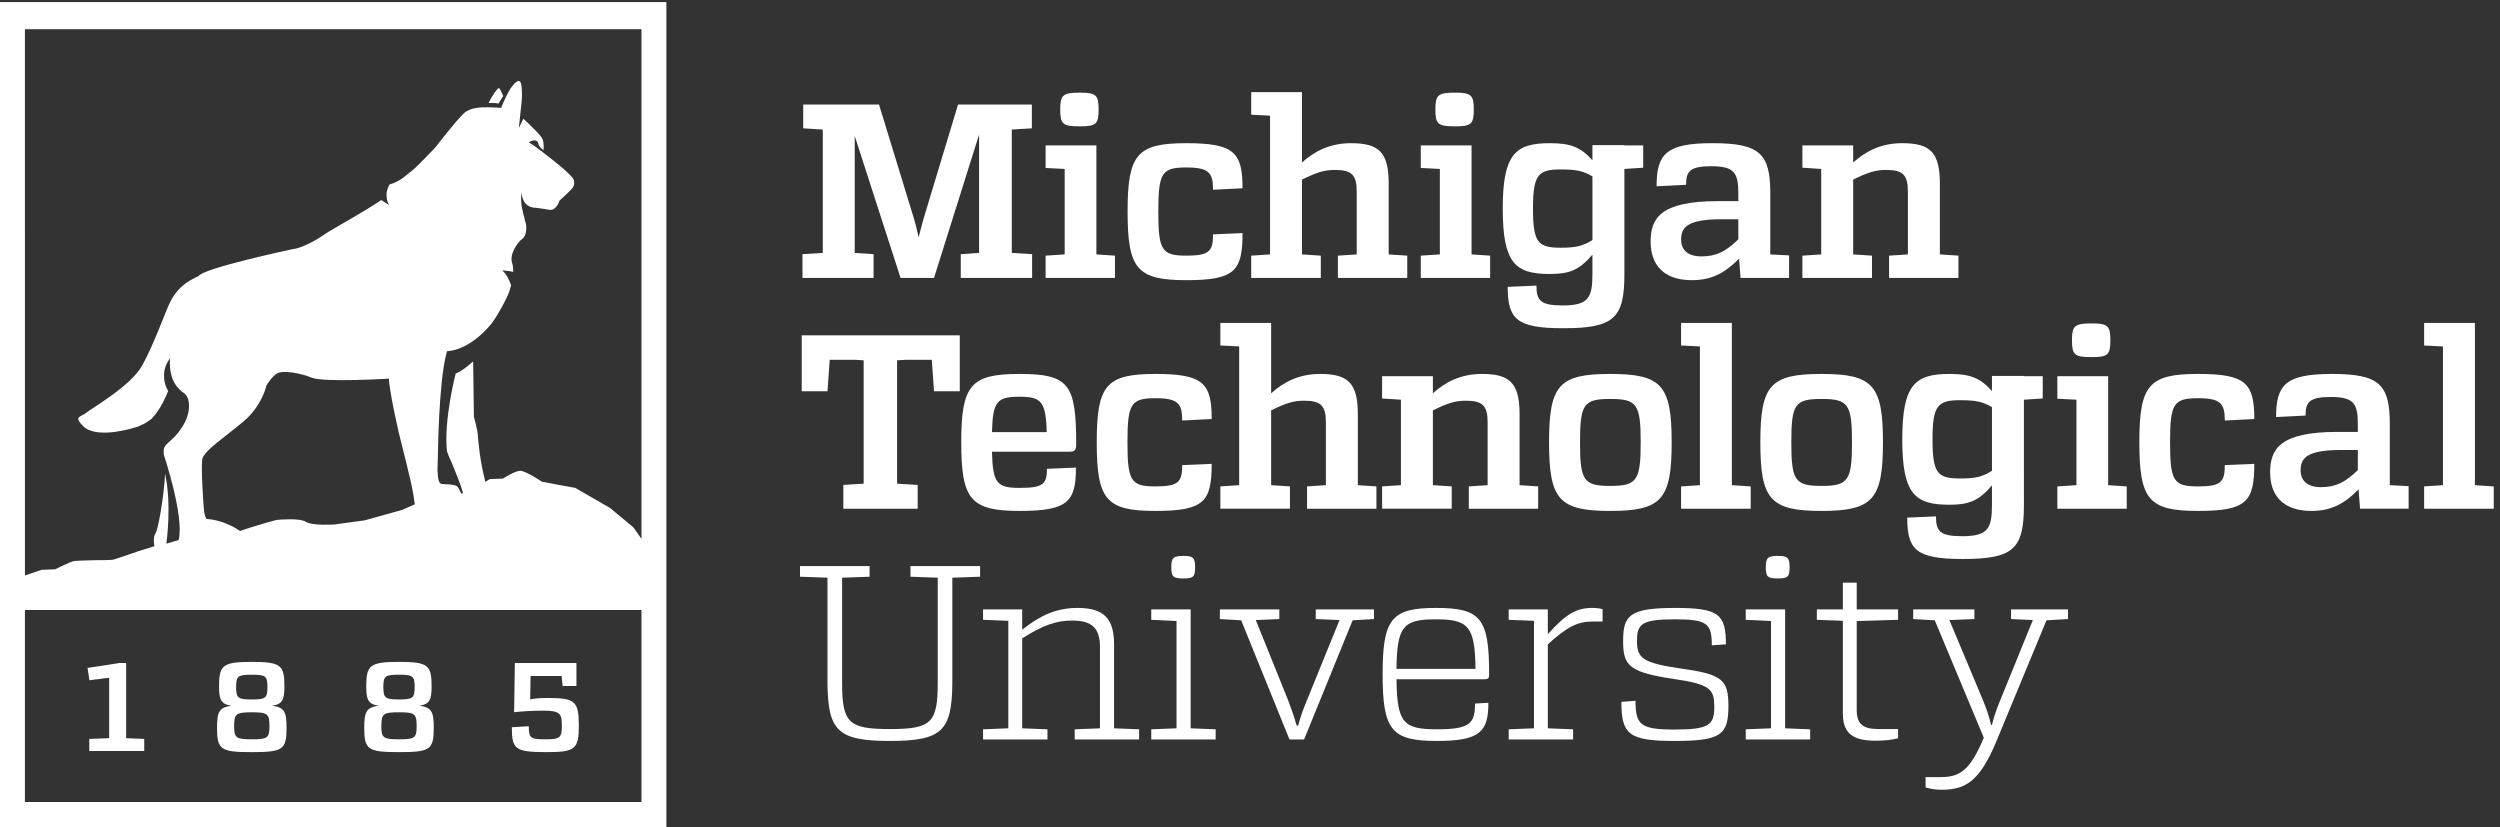 <?xml version="1.0" encoding="UTF-8" standalone="no"?>
<!-- Created with Inkscape (http://www.inkscape.org/) -->

<svg
   version="1.1"
   id="svg1"
   width="465.787"
   height="154.107"
   viewBox="0 0 465.787 154.107"
   xmlns="http://www.w3.org/2000/svg"
   xmlns:svg="http://www.w3.org/2000/svg">
  <rect x="0" y="0" width="465.787" height="154.107" fill="#333333" stroke="none"/>
  <defs
     id="defs1" />
  <g
     id="g1">
    <g
       id="group-R5">
      <path
         id="path2"
         d="m 559.035,160.879 c 22.012,0 24.649,-2.109 24.649,-19.367 0,-16.551 -2.637,-18.481 -24.649,-18.481 -22.187,0 -24.824,1.93 -24.824,18.481 0,17.258 2.637,19.367 24.824,19.367 z m 0,52.648 c 19.367,0 21.832,-1.937 21.832,-17.078 0,-15.672 -2.465,-17.609 -21.832,-17.609 -19.543,0 -22.012,1.937 -22.012,17.609 0,15.141 2.469,17.078 22.012,17.078 z m -48.773,-74.308 c 0,-30.809 5.109,-34.149 48.773,-34.149 43.488,0 48.598,3.34 48.598,34.149 0,22.019 -2.82,28.703 -20.25,30.82 14.789,2.109 17.254,8.981 17.254,27.293 0,29.402 -4.754,34.156 -45.602,34.156 -41.027,0 -45.957,-4.754 -45.957,-34.156 0,-18.312 2.469,-25.184 17.434,-27.293 -17.434,-2.117 -20.25,-8.98 -20.25,-30.82"
         style="fill:#ffffff;fill-opacity:1;fill-rule:nonzero;stroke:none"
         transform="matrix(0.133,0,0,-0.133,0,154.107)" />
      <path
         id="path3"
         d="m 352.809,160.879 c 22.007,0 24.648,-2.109 24.648,-19.367 0,-16.551 -2.641,-18.481 -24.648,-18.481 -22.188,0 -24.825,1.93 -24.825,18.481 0,17.258 2.637,19.367 24.825,19.367 z m 0,52.648 c 19.367,0 21.836,-1.937 21.836,-17.078 0,-15.672 -2.469,-17.609 -21.836,-17.609 -19.543,0 -22.012,1.937 -22.012,17.609 0,15.141 2.469,17.078 22.012,17.078 z m -48.774,-74.308 c 0,-30.809 5.11,-34.149 48.774,-34.149 43.488,0 48.597,3.34 48.597,34.149 0,22.019 -2.82,28.703 -20.25,30.82 14.789,2.109 17.254,8.981 17.254,27.293 0,29.402 -4.754,34.156 -45.601,34.156 -41.028,0 -45.954,-4.754 -45.954,-34.156 0,-18.312 2.465,-25.184 17.43,-27.293 -17.43,-2.117 -20.25,-8.98 -20.25,-30.82"
         style="fill:#ffffff;fill-opacity:1;fill-rule:nonzero;stroke:none"
         transform="matrix(0.133,0,0,-0.133,0,154.107)" />
      <path
         id="path4"
         d="m 764.027,123.031 c -21.304,0 -23.242,1.93 -23.242,18.309 l -23.769,-1.41 c 0,-30.641 4.406,-34.68 47.011,-34.86 41.731,-0.179 46.836,3.871 46.836,37.141 0,34.519 -5.461,38.742 -44.015,38.742 -11.27,0 -18.489,-0.699 -24.125,-2.113 l 0.527,32.922 h 43.488 l 1.41,-14.078 h 19.368 v 32.218 h -86.27 l -1.058,-68.843 c 13.203,1.234 24.121,2.117 41.023,2.117 23.949,0 25.883,-4.586 25.883,-21.485 0,-16.55 -2.817,-18.66 -23.067,-18.66"
         style="fill:#ffffff;fill-opacity:1;fill-rule:nonzero;stroke:none"
         transform="matrix(0.133,0,0,-0.133,0,154.107)" />
      <path
         id="path5"
         d="m 698.406,1013.73 c 1.641,2.9 4.137,6.79 6.535,10.41 -1.664,4.21 -4.507,10.82 -6.07,11.15 -1.738,0.37 -9.598,-10.59 -14.383,-20.95 6.559,0.4 11.438,-0.18 13.918,-0.61"
         style="fill:#ffffff;fill-opacity:1;fill-rule:nonzero;stroke:none"
         transform="matrix(0.133,0,0,-0.133,0,154.107)" />
      <path
         id="path6"
         d="m 152.93,209.301 v -84.692 l -27.821,-1.058 v -16.903 h 76.946 v 16.903 l -25.356,1.058 v 105.293 h -10.211 l -0.175,-0.179 -43.668,-6.692 2.64,-17.25 27.645,3.52"
         style="fill:#ffffff;fill-opacity:1;fill-rule:nonzero;stroke:none"
         transform="matrix(0.133,0,0,-0.133,0,154.107)" />
      <path
         id="path7"
         d="M 898.598,35.199 H 34.914 V 304.148 H 898.598 Z M 581.086,452.262 563.398,444.438 510.793,429.723 468.16,423.922 c 0,0 -30.762,-1.957 -39.539,3.73 -8.75,5.68 -36.949,2.977 -39.508,2.879 -2.57,-0.086 -22.925,-5.945 -38.175,-10.789 -4.622,-1.472 -9.766,-3.179 -14.727,-4.867 -7.617,5.262 -24.848,15.332 -47.106,16.945 0,0 -2.417,3.918 -3.234,10.731 -0.82,6.844 -4.437,60.39 -2.59,72.457 1.86,12.066 32.02,31.41 58.071,53.48 26.066,22.055 31.925,50.25 31.925,50.25 0,0 7.528,12.828 15.391,17.114 7.84,4.281 31.391,0.543 48.195,-6.274 16.805,-6.84 107.996,-1.305 107.996,-1.305 -0.07,-14.273 13.59,-77.195 18.184,-93.597 2.973,-10.653 8.316,-33.758 12.031,-49.106 3.551,-14.886 5.703,-30.953 6.012,-33.308 z M 34.914,1117.79 H 898.598 V 403.805 l -11.325,16.187 -32.675,27.11 -48.981,28.246 -23.945,4.277 -22.613,4.344 c 0,0 -22.848,15.465 -30.536,15.191 -7.707,-0.269 -23.894,-10.922 -23.894,-10.922 l -18.539,-0.66 -6.223,-3.949 c -1.898,7.613 -3.726,16.09 -3.746,16.226 -1.832,9.79 -4.109,22.368 -4.18,24.43 -0.132,3.41 -2.371,18.18 -2.621,25.035 -0.23,6.832 -5.457,25.493 -5.457,25.493 l -1.062,77.652 c -7.653,-6.992 -16.653,-14.078 -24.473,-17.039 0,0 -16.957,-65.184 -12.211,-108.953 1.746,-4.864 3.34,-8.934 4.449,-11.094 2.661,-5.234 9.036,-21.57 13.485,-33.203 v -0.004 c 1.242,-3.238 3.324,-9.934 4.601,-14.109 l -2.277,-1.043 c -1.348,2.691 -2.91,5.765 -4.395,8.492 -3.675,6.738 -21.546,3.519 -25.066,5.961 -2.601,1.824 -3.351,8.16 -3.586,11.336 0,0.601 -0.043,1.218 -0.078,1.828 v 0.011 c -0.164,2.747 -0.422,5.247 -0.422,5.247 l 0.535,17.925 c 0.004,0.25 0.996,106.719 12.25,146.602 0.024,0.086 0.047,0.172 0.063,0.262 0.031,0.101 0.066,0.226 0.097,0.328 h 0.012 c 0.176,0.64 0.371,1.281 0.559,1.801 0,0 29.379,-0.938 62.062,38.347 9.836,13.531 21.91,35.606 25.157,45.637 0.871,2.664 1.687,5.473 2.429,8.324 -2.969,8.356 -7.176,16.828 -12.742,20.719 0,0 9.152,-0.199 15.641,-2.047 0.109,4.633 -0.301,9.086 -1.614,13.121 -3.847,11.863 8.125,28.848 14.243,33.066 6.136,4.211 5.753,15.051 5.636,18.481 -0.082,2.211 -1.906,6.754 -2.797,11.973 l -0.015,-0.012 c 0,0 -6.739,20.98 -3.535,34.238 0,0 -0.243,-18.355 16.589,-20.844 1.305,-0.062 2.637,-0.156 4,-0.296 h 0.059 c 6.887,-0.7 14.16,-2.153 18.441,-2.762 9.59,-1.363 13.961,13.051 13.961,13.051 0,0 5.555,4.777 12.188,11.289 6.609,6.523 9.379,8.902 7.957,16.863 -1.426,7.949 -43.082,39.016 -43.082,39.016 0,0 0.012,0.082 0.027,0.218 -8.574,6.453 -16.64,12.239 -20.082,13.965 0,0 6.059,4.863 10.914,2.016 4.203,-2.449 -0.687,-4.922 9.547,-12.914 0.375,3.808 0.61,10.152 -1.058,14.961 -1.977,5.687 -19.387,22.101 -27.133,29.215 l -6.332,-13.094 4.16,39.426 c 0.437,9.84 0.285,19.5 -1.516,23.9 -2.625,6.42 -8.918,-0.28 -14.465,-8.17 h 0.012 c -6.387,-10.2 -13.019,-26.92 -13.019,-26.92 0,0 -10.227,0.8 -19.868,0.87 -0.027,-0.04 -0.058,-0.11 -0.062,-0.17 -3.434,0.15 -8.633,0.13 -14.07,-0.7 -0.598,-0.13 -1.086,-0.2 -1.516,-0.23 -6.047,-1.07 -12.238,-3.21 -16.602,-7.31 -11.605,-10.888 -39.98,-47.884 -39.98,-47.884 0,0 -28.633,-30.152 -34.231,-33.758 -5.566,-3.644 -13.785,-13.644 -30.187,-18.226 0,0 -2.977,-6.164 -3.856,-11.277 -0.41,-6.137 0.27,-12.672 3.68,-17.434 0,0 -4.984,3.254 -11.234,6.996 -19.332,-13.59 -70.36,-41.937 -75.305,-45.344 -6.133,-4.218 -30.098,-21.058 -48.863,-23.437 0,0 -125.32,-26.613 -131.762,-37.746 -28.453,-12.407 -36.832,-29.817 -41.926,-40.969 -5.824,-12.781 -20.886,-55.02 -36.98,-84.148 -16.11,-29.125 -70.426,-59.625 -78.188,-66.18 -7.765,-6.555 -18.679,-4.653 -4.472,-18.996 14.23,-14.352 50.031,-9.082 76.011,-0.735 1.106,0.371 2.235,0.797 3.383,1.274 1.231,0.832 2.824,1.633 4.934,2.359 3.449,1.856 6.945,4.098 10.41,6.633 14.594,13.434 24.199,39.781 24.207,39.785 -0.902,1.617 -1.793,3.434 -2.672,5.442 -3.234,8.082 -6.816,24.05 5.324,40.308 -1.254,-17.863 2.328,-35.523 17.317,-47.117 6.734,-3.609 8.277,-10.953 8.277,-10.953 5.305,-20.598 -9.848,-44.121 -24.254,-56.625 -10.351,-8.981 -10.929,-10.594 -9.879,-20.684 0.117,-0.34 29.094,-87.469 20.567,-119.086 l -17.133,-5.136 c 0,0 7.844,54.945 -1.871,98.097 -0.289,-9.222 -1.453,-19.953 -2.692,-30.457 0,0 -5.707,-45.66 -11.425,-54.804 -2.11,-3.368 -1.86,-9.731 -0.735,-16.383 l -21.855,-6.785 c 0,0 -30.481,-10.512 -34.703,-11.754 -4.246,-1.246 -22.246,-0.981 -22.246,-0.981 0,0 -28.25,-0.582 -33.372,-1.199 -5.125,-0.606 -27,-11.66 -27,-11.66 l -18.82,-0.672 -23.414,-7.945 z M 0,1155.83 V 0 H 933.508 V 1155.83 H 0"
         style="fill:#ffffff;fill-opacity:1;fill-rule:nonzero;stroke:none"
         transform="matrix(0.133,0,0,-0.133,0,154.107)" />
      <path
         id="path8"
         d="m 1445.84,769.34 h -99.94 v 33.312 l 25.68,1.739 V 970.262 L 1308.42,769.34 h -46.85 l -64.2,198.844 V 804.391 l 26.38,-1.739 V 769.34 h -99.59 v 33.312 l 28.45,1.739 v 172.812 l -27.41,1.735 v 33.312 h 106.18 l 48.58,-158.582 c 2.78,-9.023 4.86,-18.395 6.95,-27.414 2.43,9.019 4.51,18.391 7.28,27.414 l 47.89,158.582 h 103.41 v -33.312 l -28.11,-1.735 V 804.391 l 28.46,-1.739 V 769.34"
         style="fill:#ffffff;fill-opacity:1;fill-rule:nonzero;stroke:none"
         transform="matrix(0.133,0,0,-0.133,0,154.107)" />
      <path
         id="path9"
         d="m 1485.22,1005.31 c 0,20.13 3.47,23.6 27.41,23.6 22.91,0 26.38,-3.47 26.38,-23.6 0,-20.474 -3.47,-23.595 -26.38,-23.595 -23.94,0 -27.41,3.121 -27.41,23.595 z m 76.69,-235.97 h -97.16 v 31.234 l 26.72,1.731 v 119.722 l -26.72,1.387 v 31.582 h 71.14 V 802.305 l 26.02,-1.731 V 769.34"
         style="fill:#ffffff;fill-opacity:1;fill-rule:nonzero;stroke:none"
         transform="matrix(0.133,0,0,-0.133,0,154.107)" />
      <path
         id="path10"
         d="m 1740.62,894.961 -41.3,-2.082 c 0,23.941 -5.9,31.23 -37.48,31.23 -34.35,0 -39.21,-7.632 -39.21,-61.765 0,-54.485 4.86,-61.77 39.21,-61.77 31.93,0 37.48,5.899 37.48,29.84 l 41.3,1.734 c 0,-53.089 -10.76,-65.929 -78.78,-65.929 -69.05,0 -82.24,15.613 -82.24,96.125 0,80.16 13.19,95.773 82.24,95.773 66.98,0 78.78,-12.84 78.78,-63.156"
         style="fill:#ffffff;fill-opacity:1;fill-rule:nonzero;stroke:none"
         transform="matrix(0.133,0,0,-0.133,0,154.107)" />
      <path
         id="path11"
         d="m 1971.38,769.34 h -97.17 v 31.234 l 26.37,1.731 v 87.797 c 0,23.597 -6.94,30.539 -30.53,30.539 -14.92,0 -25.68,-3.473 -46.16,-13.536 v -104.8 l 26.38,-1.731 V 769.34 h -97.51 v 31.234 l 26.37,1.731 v 194.332 l -26.37,1.39 v 31.573 h 71.13 v -98.549 c 17.35,15.613 38.87,27.066 68.71,27.066 38.87,0 52.75,-12.492 52.75,-56.562 v -99.25 l 26.03,-1.731 V 769.34"
         style="fill:#ffffff;fill-opacity:1;fill-rule:nonzero;stroke:none"
         transform="matrix(0.133,0,0,-0.133,0,154.107)" />
      <path
         id="path12"
         d="m 2010.78,1005.31 c 0,20.13 3.47,23.6 27.41,23.6 22.91,0 26.38,-3.47 26.38,-23.6 0,-20.474 -3.47,-23.595 -26.38,-23.595 -23.94,0 -27.41,3.121 -27.41,23.595 z m 76.69,-235.97 h -97.16 v 31.234 l 26.72,1.731 v 119.722 l -26.72,1.387 v 31.582 h 71.14 V 802.305 l 26.02,-1.731 V 769.34"
         style="fill:#ffffff;fill-opacity:1;fill-rule:nonzero;stroke:none"
         transform="matrix(0.133,0,0,-0.133,0,154.107)" />
      <path
         id="path13"
         d="m 2230.78,822.434 v 89.183 c -13.19,7.633 -22.55,9.719 -44.42,9.719 -31.58,0 -38.86,-7.289 -38.86,-54.832 0,-48.234 7.28,-54.828 39.21,-54.828 20.82,0 30.88,2.429 44.07,10.758 z m 44.77,99.593 v -147.48 c 0,-61.77 -14.58,-75.652 -85.72,-75.652 -65.58,0 -77.73,12.843 -77.73,57.953 l 40.26,1.734 c 0,-21.168 5.89,-27.762 36.78,-27.762 36.09,0 41.64,10.758 41.64,43.727 v 27.414 c -19.08,-22.207 -32.62,-27.066 -60.03,-27.066 -48.24,0 -65.59,15.265 -65.59,91.609 0,76 17.35,91.613 65.93,91.613 28.11,0 42.69,-4.855 59.69,-23.945 v 21.168 h 44.77 v -0.344 h 26.37 v -31.23 l -26.37,-1.739"
         style="fill:#ffffff;fill-opacity:1;fill-rule:nonzero;stroke:none"
         transform="matrix(0.133,0,0,-0.133,0,154.107)" />
      <path
         id="path14"
         d="m 2383.46,799.531 c 20.47,0 34.01,6.594 51.7,23.946 v 28.105 h -23.25 c -49.62,0 -56.91,-12.144 -56.91,-28.801 0,-12.492 7.64,-23.25 28.46,-23.25 z M 2506.3,769.34 h -68.01 l -2.08,27.066 c -21.17,-21.511 -39.91,-30.187 -66.29,-30.187 -40.6,0 -57.6,22.902 -57.6,53.785 0,32.617 13.19,56.91 94.04,56.91 h 28.8 v 10.758 c 0,28.805 -5.55,38.172 -37.82,38.172 -29.84,0 -35.4,-6.938 -35.4,-26.028 l -41.29,-2.078 c 0,45.457 13.53,60.379 78.43,60.379 65.93,0 80.85,-14.574 80.85,-69.75 v -86.062 l 26.37,-1.387 V 769.34"
         style="fill:#ffffff;fill-opacity:1;fill-rule:nonzero;stroke:none"
         transform="matrix(0.133,0,0,-0.133,0,154.107)" />
      <path
         id="path15"
         d="m 2743.51,769.34 h -97.16 v 31.234 l 26.37,1.731 v 87.797 c 0,23.597 -6.94,30.539 -30.54,30.539 -14.92,0 -25.68,-3.473 -46.15,-13.536 v -104.8 l 26.37,-1.731 V 769.34 h -97.51 v 31.234 l 26.37,1.731 v 119.722 l -26.37,1.739 v 31.23 h 71.14 v -23.945 c 17.35,15.613 38.87,27.066 68.71,27.066 38.86,0 52.75,-12.492 52.75,-56.562 v -99.25 l 26.02,-1.731 V 769.34"
         style="fill:#ffffff;fill-opacity:1;fill-rule:nonzero;stroke:none"
         transform="matrix(0.133,0,0,-0.133,0,154.107)" />
      <path
         id="path16"
         d="m 1344.51,610.566 h -36.09 l -3.12,44.071 h -37.13 l -11.46,-0.696 V 481.129 l 28.81,-1.738 v -33.313 h -104.11 v 33.313 l 28.46,1.738 v 172.812 l -11.11,0.696 h -36.43 l -3.13,-44.071 h -36.09 v 78.422 h 221.4 v -78.422"
         style="fill:#ffffff;fill-opacity:1;fill-rule:nonzero;stroke:none"
         transform="matrix(0.133,0,0,-0.133,0,154.107)" />
      <path
         id="path17"
         d="m 1389.62,553.305 h 76.69 c -1.04,43.726 -8.33,49.625 -38.18,49.625 -30.88,0 -37.47,-5.899 -38.51,-49.625 z m 77.03,-51.356 40.6,1.735 c 0,-47.543 -11.1,-60.727 -78.42,-60.727 -69.06,0 -82.24,15.613 -82.24,96.121 0,80.164 13.18,95.777 81.54,95.777 69.41,0 79.47,-14.226 79.47,-98.55 0,-8.328 -2.08,-10.414 -10.06,-10.414 h -107.92 c 1.04,-44.762 7.29,-50.664 39.21,-50.664 32.62,0 37.82,5.554 37.82,26.722"
         style="fill:#ffffff;fill-opacity:1;fill-rule:nonzero;stroke:none"
         transform="matrix(0.133,0,0,-0.133,0,154.107)" />
      <path
         id="path18"
         d="m 1697.41,571.699 -41.29,-2.082 c 0,23.942 -5.9,31.231 -37.48,31.231 -34.35,0 -39.22,-7.633 -39.22,-61.77 0,-54.48 4.87,-61.769 39.22,-61.769 31.92,0 37.48,5.902 37.48,29.843 l 41.29,1.735 c 0,-53.094 -10.75,-65.93 -78.77,-65.93 -69.06,0 -82.25,15.613 -82.25,96.121 0,80.164 13.19,95.777 82.25,95.777 66.97,0 78.77,-12.839 78.77,-63.156"
         style="fill:#ffffff;fill-opacity:1;fill-rule:nonzero;stroke:none"
         transform="matrix(0.133,0,0,-0.133,0,154.107)" />
      <path
         id="path19"
         d="m 1928.17,446.078 h -97.16 v 31.231 l 26.37,1.734 v 87.797 c 0,23.598 -6.94,30.535 -30.54,30.535 -14.92,0 -25.68,-3.469 -46.15,-13.531 V 479.043 l 26.37,-1.734 v -31.231 h -97.51 v 31.231 l 26.37,1.734 v 194.332 l -26.37,1.387 v 31.578 h 71.14 v -98.551 c 17.35,15.613 38.87,27.066 68.71,27.066 38.86,0 52.75,-12.492 52.75,-56.562 v -99.25 l 26.02,-1.734 v -31.231"
         style="fill:#ffffff;fill-opacity:1;fill-rule:nonzero;stroke:none"
         transform="matrix(0.133,0,0,-0.133,0,154.107)" />
      <path
         id="path20"
         d="m 2154.76,446.078 h -97.17 v 31.231 l 26.38,1.734 v 87.797 c 0,23.598 -6.94,30.535 -30.54,30.535 -14.92,0 -25.68,-3.469 -46.15,-13.531 V 479.043 l 26.37,-1.734 v -31.231 h -97.51 v 31.231 l 26.37,1.734 v 119.723 l -26.37,1.734 v 31.234 h 71.14 v -23.945 c 17.35,15.613 38.86,27.066 68.71,27.066 38.86,0 52.74,-12.492 52.74,-56.562 v -99.25 l 26.03,-1.734 v -31.231"
         style="fill:#ffffff;fill-opacity:1;fill-rule:nonzero;stroke:none"
         transform="matrix(0.133,0,0,-0.133,0,154.107)" />
      <path
         id="path21"
         d="m 2213.39,539.078 c 0,-53.789 5.21,-61.074 42.34,-61.074 37.13,0 42.68,7.285 42.68,61.074 0,53.789 -5.55,60.727 -42.68,60.727 -37.13,0 -42.34,-6.938 -42.34,-60.727 z m 128.4,0 c 0,-80.16 -14.23,-96.121 -86.06,-96.121 -71.83,0 -85.71,15.961 -85.71,96.121 0,80.164 13.88,95.777 85.71,95.777 71.83,0 86.06,-15.613 86.06,-95.777"
         style="fill:#ffffff;fill-opacity:1;fill-rule:nonzero;stroke:none"
         transform="matrix(0.133,0,0,-0.133,0,154.107)" />
      <path
         id="path22"
         d="m 2452.48,446.078 h -97.51 v 31.231 l 26.37,1.734 v 194.332 l -26.37,1.387 v 31.578 h 71.14 V 479.043 l 26.37,-1.734 v -31.231"
         style="fill:#ffffff;fill-opacity:1;fill-rule:nonzero;stroke:none"
         transform="matrix(0.133,0,0,-0.133,0,154.107)" />
      <path
         id="path23"
         d="m 2509.39,539.078 c 0,-53.789 5.2,-61.074 42.34,-61.074 37.13,0 42.68,7.285 42.68,61.074 0,53.789 -5.55,60.727 -42.68,60.727 -37.14,0 -42.34,-6.938 -42.34,-60.727 z m 128.39,0 c 0,-80.16 -14.22,-96.121 -86.05,-96.121 -71.84,0 -85.72,15.961 -85.72,96.121 0,80.164 13.88,95.777 85.72,95.777 71.83,0 86.05,-15.613 86.05,-95.777"
         style="fill:#ffffff;fill-opacity:1;fill-rule:nonzero;stroke:none"
         transform="matrix(0.133,0,0,-0.133,0,154.107)" />
      <path
         id="path24"
         d="m 2790.46,499.172 v 89.183 c -13.19,7.633 -22.55,9.715 -44.42,9.715 -31.58,0 -38.86,-7.285 -38.86,-54.828 0,-48.234 7.28,-54.828 39.21,-54.828 20.82,0 30.88,2.43 44.07,10.758 z m 44.77,99.594 V 451.285 c 0,-61.769 -14.58,-75.652 -85.72,-75.652 -65.58,0 -77.73,12.84 -77.73,57.953 l 40.26,1.734 c 0,-21.168 5.89,-27.761 36.78,-27.761 36.09,0 41.64,10.757 41.64,43.726 v 27.414 c -19.08,-22.211 -32.62,-27.066 -60.03,-27.066 -48.24,0 -65.59,15.265 -65.59,91.609 0,76 17.35,91.613 65.93,91.613 28.11,0 42.69,-4.859 59.69,-23.945 v 21.168 h 44.77 v -0.344 h 26.37 V 600.5 l -26.37,-1.734"
         style="fill:#ffffff;fill-opacity:1;fill-rule:nonzero;stroke:none"
         transform="matrix(0.133,0,0,-0.133,0,154.107)" />
      <path
         id="path25"
         d="m 2902.56,682.051 c 0,20.125 3.47,23.597 27.41,23.597 22.9,0 26.37,-3.472 26.37,-23.597 0,-20.477 -3.47,-23.598 -26.37,-23.598 -23.94,0 -27.41,3.121 -27.41,23.598 z m 76.69,-235.973 h -97.17 v 31.231 l 26.72,1.734 v 119.723 l -26.72,1.386 v 31.582 h 71.14 V 479.043 l 26.03,-1.734 v -31.231"
         style="fill:#ffffff;fill-opacity:1;fill-rule:nonzero;stroke:none"
         transform="matrix(0.133,0,0,-0.133,0,154.107)" />
      <path
         id="path26"
         d="m 3157.95,571.699 -41.29,-2.082 c 0,23.942 -5.9,31.231 -37.48,31.231 -34.35,0 -39.21,-7.633 -39.21,-61.77 0,-54.48 4.86,-61.769 39.21,-61.769 31.93,0 37.48,5.902 37.48,29.843 l 41.29,1.735 c 0,-53.094 -10.75,-65.93 -78.77,-65.93 -69.06,0 -82.24,15.613 -82.24,96.121 0,80.164 13.18,95.777 82.24,95.777 66.97,0 78.77,-12.839 78.77,-63.156"
         style="fill:#ffffff;fill-opacity:1;fill-rule:nonzero;stroke:none"
         transform="matrix(0.133,0,0,-0.133,0,154.107)" />
      <path
         id="path27"
         d="m 3251.29,476.27 c 20.48,0 34.01,6.589 51.71,23.941 v 28.109 h -23.25 c -49.63,0 -56.91,-12.144 -56.91,-28.8 0,-12.493 7.63,-23.25 28.45,-23.25 z m 122.85,-30.192 h -68.02 l -2.08,27.067 c -21.17,-21.512 -39.91,-30.188 -66.28,-30.188 -40.6,0 -57.61,22.902 -57.61,53.785 0,32.617 13.19,56.91 94.05,56.91 h 28.8 v 10.758 c 0,28.805 -5.55,38.172 -37.83,38.172 -29.84,0 -35.39,-6.937 -35.39,-26.027 l -41.3,-2.082 c 0,45.461 13.53,60.382 78.43,60.382 65.93,0 80.85,-14.574 80.85,-69.75 v -86.062 l 26.38,-1.387 v -31.578"
         style="fill:#ffffff;fill-opacity:1;fill-rule:nonzero;stroke:none"
         transform="matrix(0.133,0,0,-0.133,0,154.107)" />
      <path
         id="path28"
         d="m 3493.38,446.078 h -97.51 v 31.231 l 26.37,1.734 v 194.332 l -26.37,1.387 v 31.578 h 71.14 V 479.043 l 26.37,-1.734 v -31.231"
         style="fill:#ffffff;fill-opacity:1;fill-rule:nonzero;stroke:none"
         transform="matrix(0.133,0,0,-0.133,0,154.107)" />
      <path
         id="path29"
         d="M 1334.1,349.418 V 201.59 c -0.69,-66.281 -13.88,-80.86 -87.45,-80.86 -73.57,0 -86.75,14.579 -87.45,80.86 v 147.828 l -38.51,1.387 v 14.922 h 97.51 v -14.922 l -38.52,-1.387 v -147.48 c 0,-55.868 9.02,-64.547 66.97,-64.547 57.95,0 66.98,8.679 66.98,64.547 v 147.48 l -38.18,1.387 v 14.922 h 97.52 v -14.922 l -38.87,-1.387"
         style="fill:#ffffff;fill-opacity:1;fill-rule:nonzero;stroke:none"
         transform="matrix(0.133,0,0,-0.133,0,154.107)" />
      <path
         id="path30"
         d="m 1595.74,122.82 h -90.23 v 14.219 l 35.4,1.391 v 113.824 c 0,26.375 -11.1,37.129 -38.87,37.129 -22.21,0 -40.6,-6.246 -70.09,-24.985 V 138.43 l 35.39,-1.391 V 122.82 h -90.22 v 14.219 l 35.39,1.391 v 150.605 l -35.39,1.391 v 14.57 h 54.83 v -28.453 c 25.67,20.477 48.23,30.539 77.73,30.539 35.74,0 51.01,-14.23 51.01,-51.012 V 138.43 l 35.05,-1.391 V 122.82"
         style="fill:#ffffff;fill-opacity:1;fill-rule:nonzero;stroke:none"
         transform="matrix(0.133,0,0,-0.133,0,154.107)" />
      <path
         id="path31"
         d="m 1640.86,363.992 c 0,13.188 2.43,15.965 17.01,15.965 13.88,0 16.31,-2.777 16.31,-15.965 0,-13.187 -2.43,-15.617 -16.31,-15.617 -14.58,0 -17.01,2.43 -17.01,15.617 z m 62.12,-241.172 h -90.23 v 14.219 l 35.4,1.391 v 150.261 l -35.4,1.735 v 14.57 h 55.18 V 138.43 l 35.05,-1.391 V 122.82"
         style="fill:#ffffff;fill-opacity:1;fill-rule:nonzero;stroke:none"
         transform="matrix(0.133,0,0,-0.133,0,154.107)" />
      <path
         id="path32"
         d="m 1894.87,289.73 -68.01,-166.91 h -20.48 l -67.66,166.91 -29.85,1.735 v 13.531 h 83.29 v -13.531 l -32.97,-1.387 45.46,-112.781 c 4.86,-12.84 8.67,-23.945 11.8,-35.047 h 2.08 c 2.78,10.762 6.59,21.863 12.14,35.047 l 45.81,112.781 -33.31,1.387 v 13.531 h 81.55 v -13.531 l -29.85,-1.735"
         style="fill:#ffffff;fill-opacity:1;fill-rule:nonzero;stroke:none"
         transform="matrix(0.133,0,0,-0.133,0,154.107)" />
      <path
         id="path33"
         d="m 1956.29,221.715 h 110.7 c -0.7,59.687 -10.06,69.406 -55.52,69.406 -45.81,0 -54.49,-9.719 -55.18,-69.406 z m 110,-48.582 18.74,1.039 c 0,-40.602 -11.79,-53.442 -72.18,-53.442 -63.5,0 -75.99,14.93 -75.99,93.352 0,77.731 12.49,93 74.61,93 63.15,0 74.6,-14.578 74.6,-93 0,-5.551 -1.39,-6.941 -6.59,-6.941 h -123.19 c 0.69,-60.731 9.37,-70.102 56.56,-70.102 46.16,0 53.44,7.981 53.44,36.094"
         style="fill:#ffffff;fill-opacity:1;fill-rule:nonzero;stroke:none"
         transform="matrix(0.133,0,0,-0.133,0,154.107)" />
      <path
         id="path34"
         d="m 2244.99,305.348 v -17.352 h -14.22 c -20.48,0 -35.05,-6.941 -62.47,-31.926 V 138.43 l 35.4,-1.391 V 122.82 h -90.23 v 14.219 l 35.4,1.391 v 150.605 l -35.4,1.391 v 14.57 h 54.83 v -34.699 c 25.33,28.457 40.26,36.785 62.12,36.785 6.25,0 11.11,-0.695 14.57,-1.734"
         style="fill:#ffffff;fill-opacity:1;fill-rule:nonzero;stroke:none"
         transform="matrix(0.133,0,0,-0.133,0,154.107)" />
      <path
         id="path35"
         d="m 2417.8,256.07 -19.78,-1.386 c 0,30.882 -6.94,36.437 -51.7,36.437 -46.85,0 -53.1,-6.594 -53.1,-30.191 0,-23.598 6.6,-30.887 62.12,-38.867 58.3,-7.981 65.93,-16.309 65.93,-52.747 0,-40.257 -10.76,-48.586 -75.65,-48.586 -64.2,0 -74.26,9.372 -74.26,54.833 l 19.78,1.386 c 0,-33.308 6.59,-40.25 54.48,-40.25 48.24,0 55.87,6.242 55.87,31.574 0,24.293 -4.86,31.582 -54.13,38.868 -65.24,9.718 -73.57,18.39 -73.57,53.437 0,35.746 8.33,46.504 72.53,46.504 61.42,0 71.48,-8.676 71.48,-51.012"
         style="fill:#ffffff;fill-opacity:1;fill-rule:nonzero;stroke:none"
         transform="matrix(0.133,0,0,-0.133,0,154.107)" />
      <path
         id="path36"
         d="m 2473.66,363.992 c 0,13.188 2.43,15.965 17,15.965 13.88,0 16.31,-2.777 16.31,-15.965 0,-13.187 -2.43,-15.617 -16.31,-15.617 -14.57,0 -17,2.43 -17,15.617 z m 62.11,-241.172 h -90.22 v 14.219 l 35.4,1.391 v 150.261 l -35.4,1.735 v 14.57 h 55.18 V 138.43 l 35.04,-1.391 V 122.82"
         style="fill:#ffffff;fill-opacity:1;fill-rule:nonzero;stroke:none"
         transform="matrix(0.133,0,0,-0.133,0,154.107)" />
      <path
         id="path37"
         d="m 2601.01,164.457 c 0,-19.437 7.98,-27.066 30.53,-27.066 h 27.42 v -12.84 c -7.98,-2.082 -17,-3.473 -31.58,-3.473 -34.36,0 -45.81,12.152 -45.81,38.867 v 129.09 l -36.43,1.391 v 14.57 h 36.43 v 37.481 h 19.44 v -37.481 h 57.95 v -14.57 l -57.95,-1.735 V 164.457"
         style="fill:#ffffff;fill-opacity:1;fill-rule:nonzero;stroke:none"
         transform="matrix(0.133,0,0,-0.133,0,154.107)" />
      <path
         id="path38"
         d="m 2866.84,289.73 -70.1,-169.339 c -23.25,-55.871 -43.03,-68.02 -76.69,-68.02 -7.98,0 -14.58,1.039 -22.56,3.129 v 14.57 h 20.82 c 26.72,0 41.3,8.68 60.73,55.168 l -68.71,164.492 -30.19,1.735 v 13.531 h 85.71 v -13.531 l -35.04,-1.387 46.84,-111.738 c 5.21,-12.844 9.03,-23.602 11.46,-35.051 h 1.38 c 2.78,11.102 6.25,21.863 11.8,35.051 l 45.46,111.738 -30.54,1.387 v 13.531 h 79.82 v -13.531 l -30.19,-1.735"
         style="fill:#ffffff;fill-opacity:1;fill-rule:nonzero;stroke:none"
         transform="matrix(0.133,0,0,-0.133,0,154.107)" />
    </g>
  </g>
</svg>
